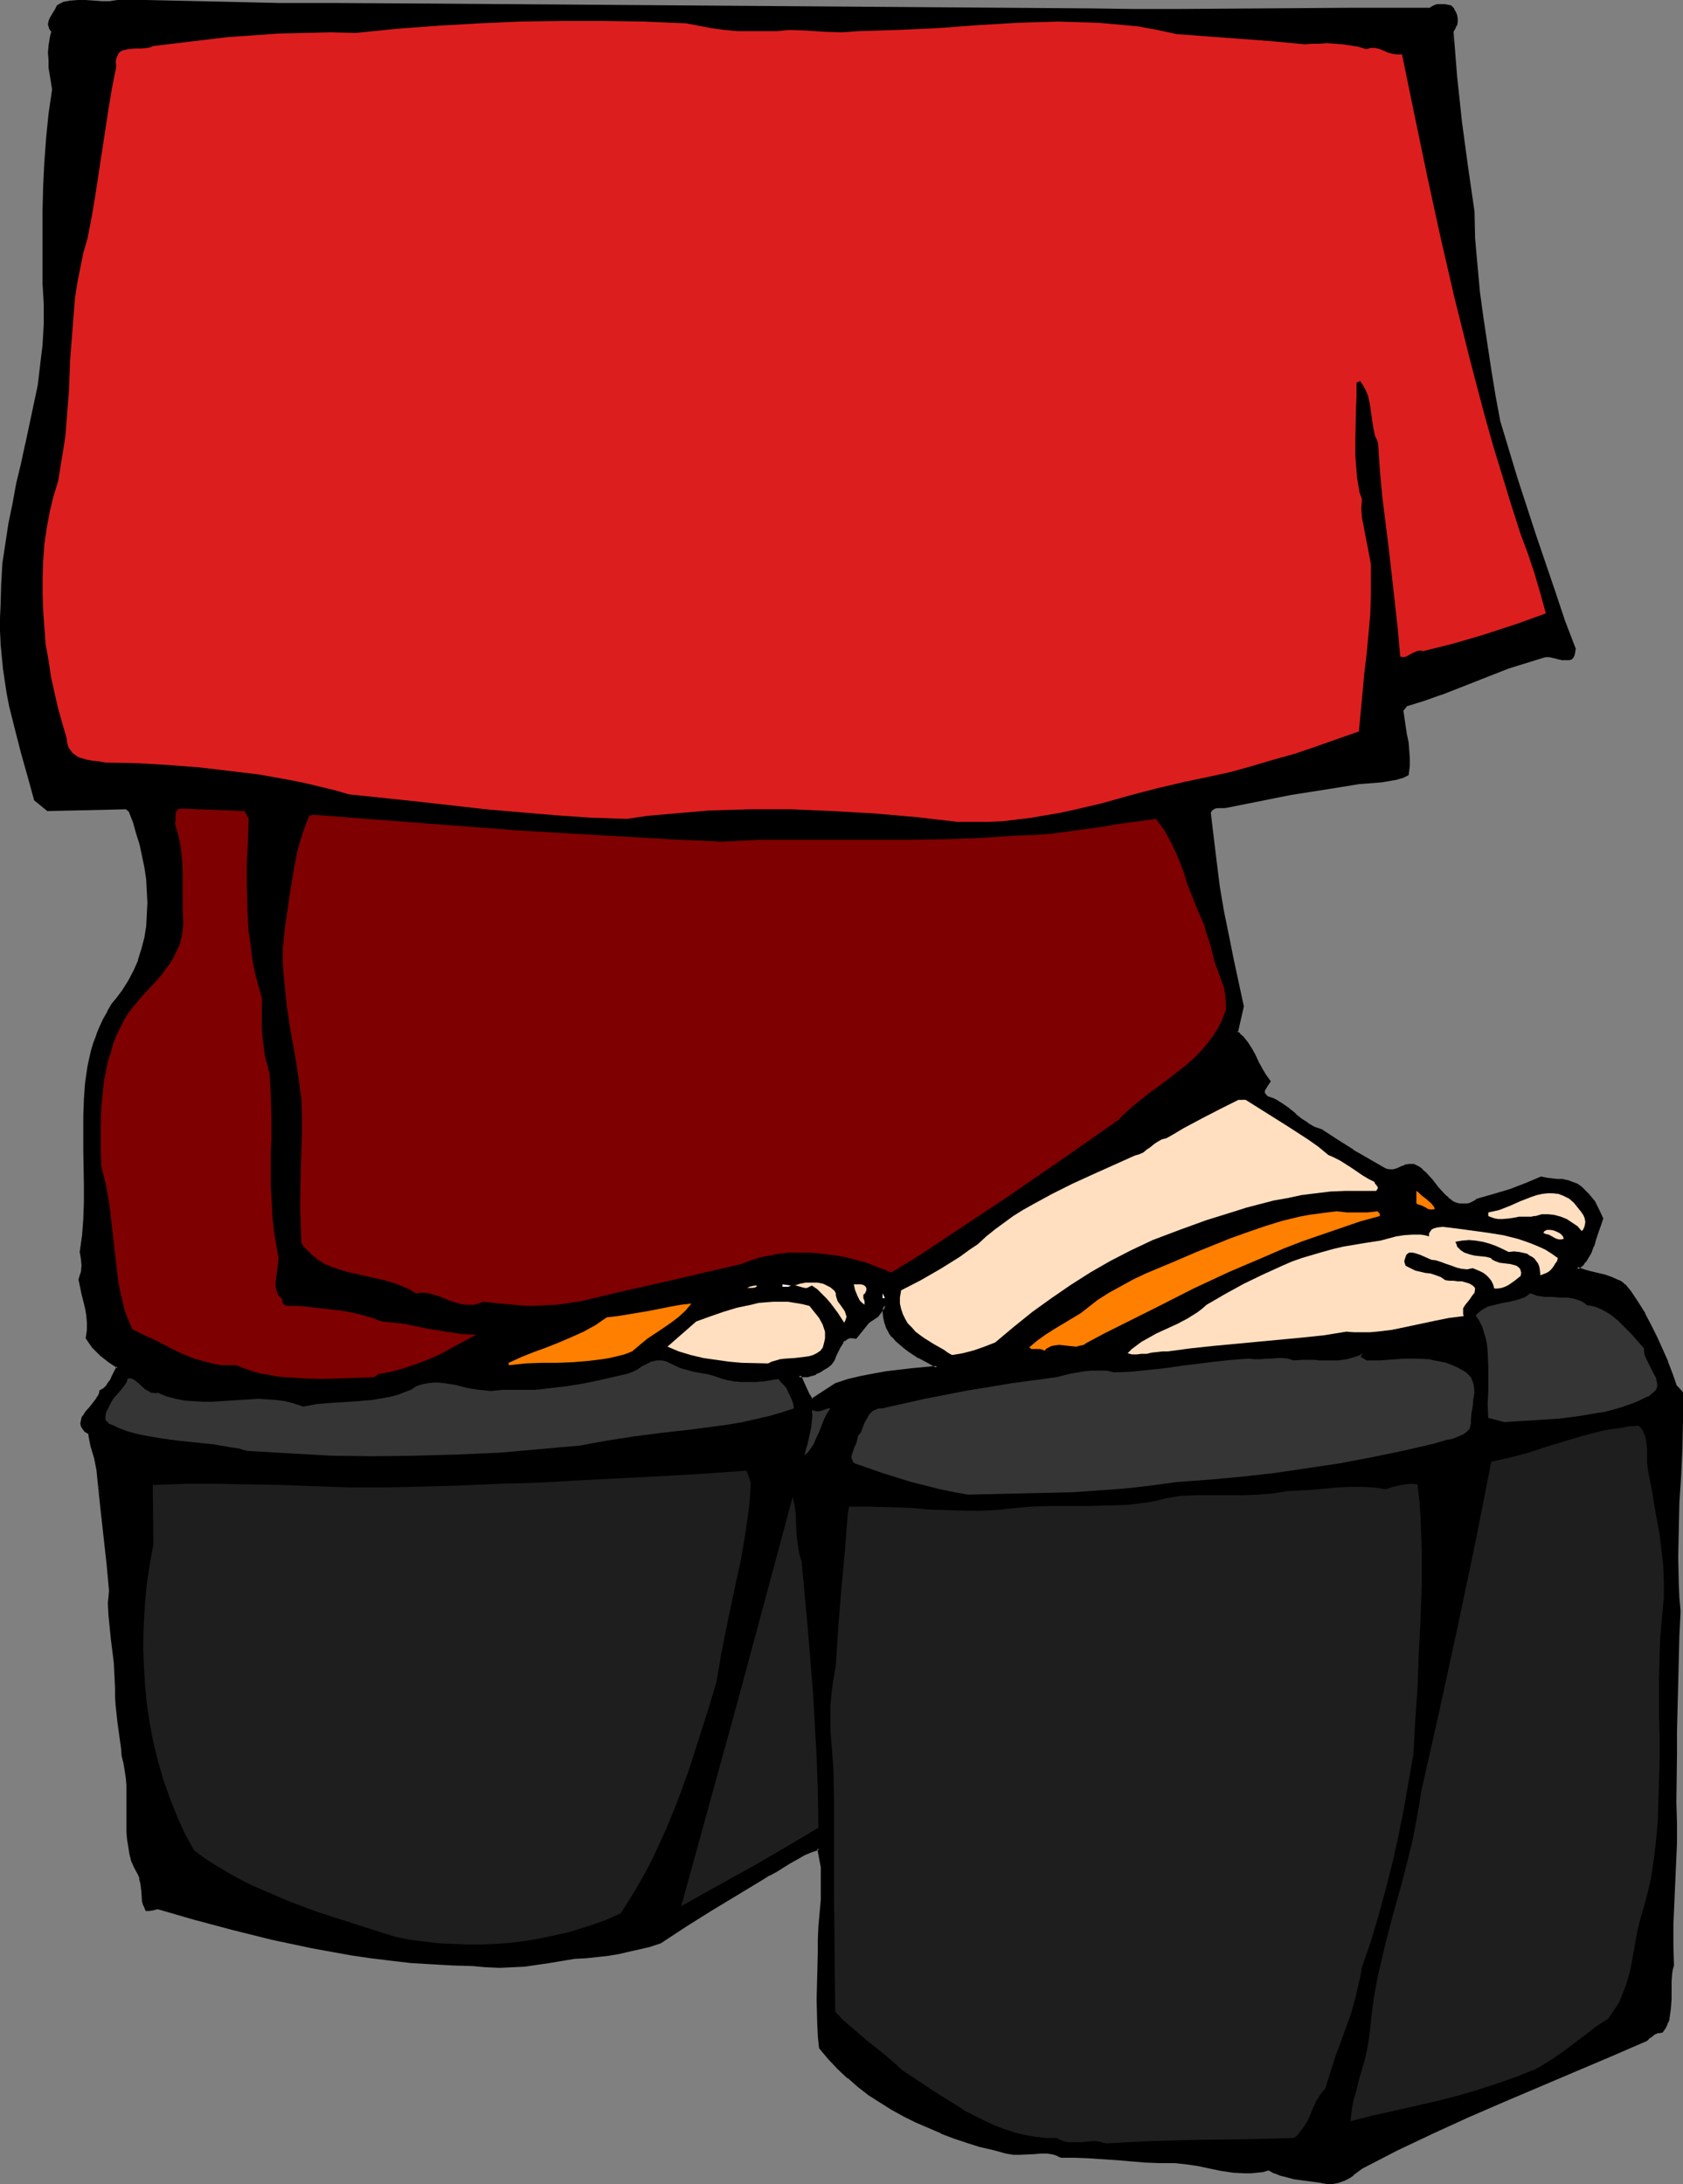 <?xml version="1.0" encoding="UTF-8" standalone="no"?>
<svg
   version="1.0"
   width="120.088mm"
   height="155.882mm"
   id="svg30"
   sodipodi:docname="Wooden Shoes 2.wmf"
   xmlns:inkscape="http://www.inkscape.org/namespaces/inkscape"
   xmlns:sodipodi="http://sodipodi.sourceforge.net/DTD/sodipodi-0.dtd"
   xmlns="http://www.w3.org/2000/svg"
   xmlns:svg="http://www.w3.org/2000/svg">
  <rect width="100%" height="100%" fill="#808080" stroke="none"/>
  <sodipodi:namedview
     id="namedview30"
     pagecolor="#ffffff"
     bordercolor="#000000"
     borderopacity="0.25"
     inkscape:showpageshadow="2"
     inkscape:pageopacity="0.0"
     inkscape:pagecheckerboard="0"
     inkscape:deskcolor="#d1d1d1"
     inkscape:document-units="mm" />
  <defs
     id="defs1">
    <pattern
       id="WMFhbasepattern"
       patternUnits="userSpaceOnUse"
       width="6"
       height="6"
       x="0"
       y="0" />
  </defs>
  <path
     style="fill:#000000;fill-opacity:1;fill-rule:evenodd;stroke:none"
     d="m 225.402,373.437 -6.463,4.201 -0.646,-0.646 -0.485,-0.808 -0.646,-1.778 -0.808,-1.778 -0.485,-0.808 -0.485,-0.646 h 1.131 l 1.131,-0.162 1.131,-0.323 1.131,-0.323 1.131,-0.485 0.969,-0.646 1.131,-0.646 0.808,-0.808 0.808,-0.97 0.485,-1.293 1.131,-2.585 0.646,-1.131 0.485,-0.323 0.485,-0.485 0.646,-0.162 0.646,-0.162 0.646,-0.162 0.808,0.162 2.585,-3.232 0.646,-0.646 0.808,-0.646 0.808,-0.646 0.969,-0.646 2.101,-2.747 -0.162,1.616 v 1.616 l 0.323,1.293 0.485,1.454 0.808,1.131 0.808,1.131 0.969,1.131 0.969,1.131 1.131,0.808 1.293,0.808 2.585,1.616 2.424,1.454 1.131,0.646 1.131,0.646 0.162,0.162 -6.948,0.808 -6.786,0.808 -3.393,0.485 -3.393,0.646 -3.393,0.808 z m 228.149,2.262 -1.616,-1.616 -1.131,-3.393 -1.293,-3.393 -1.454,-3.232 -1.454,-3.232 -1.616,-3.232 -1.616,-3.07 -1.939,-3.07 -2.101,-3.07 -0.646,-0.808 -0.646,-0.808 -0.808,-0.485 -0.808,-0.646 -1.616,-0.808 -1.939,-0.485 -3.878,-0.97 -1.939,-0.485 -1.777,-0.808 0.646,-0.485 0.808,-0.646 0.485,-0.646 0.646,-0.808 0.969,-1.616 0.646,-1.778 0.646,-1.939 0.485,-1.939 0.646,-1.778 0.646,-1.778 -0.969,-2.262 -1.293,-2.101 -1.454,-1.939 -1.777,-1.939 -1.131,-0.808 -1.293,-0.485 -1.293,-0.323 -1.293,-0.323 -1.454,-0.162 -1.454,-0.162 -1.454,-0.162 -1.293,-0.323 -4.201,1.778 -4.201,1.616 -4.363,1.454 -4.524,1.293 -0.646,0.323 -0.646,0.323 -0.646,0.323 -0.646,0.162 -1.293,0.162 -1.131,-0.162 -1.131,-0.323 -0.969,-0.485 -0.969,-0.808 -0.969,-0.808 -1.616,-2.101 -1.777,-1.939 -1.777,-1.939 -0.969,-0.97 -0.969,-0.646 -0.485,-0.323 -0.646,-0.323 h -0.646 -0.485 l -1.131,0.323 -0.969,0.323 -0.969,0.485 -1.131,0.323 -0.485,0.162 h -0.646 l -0.646,-0.162 -0.646,-0.323 -8.725,-5.009 -4.201,-2.747 -4.201,-2.747 -0.969,-0.323 -0.969,-0.323 -1.939,-0.97 -1.616,-1.293 -1.616,-1.293 -1.616,-1.293 -1.616,-1.293 -1.777,-1.131 -0.969,-0.485 -0.969,-0.323 -0.485,-0.162 -0.323,-0.162 -0.485,-0.485 -0.162,-0.646 v -0.485 l 0.162,-0.646 0.485,-0.646 0.808,-1.293 -1.131,-1.454 -1.131,-1.778 -0.808,-1.778 -0.808,-1.778 -0.969,-1.778 -1.131,-1.778 -1.293,-1.454 -0.808,-0.808 -0.808,-0.646 1.616,-6.948 -2.747,-12.766 -1.293,-6.302 -1.131,-6.464 -1.131,-6.625 -0.969,-6.464 -0.808,-6.625 -0.646,-6.625 v -0.485 l 0.162,-0.485 0.162,-0.162 0.323,-0.323 0.646,-0.485 h 0.808 l 0.969,-0.162 h 0.808 l 0.969,-0.162 0.808,-0.162 8.079,-1.616 8.241,-1.454 8.079,-1.454 8.079,-1.293 2.101,-0.162 1.939,-0.323 4.201,-0.323 1.939,-0.162 1.777,-0.323 1.777,-0.485 1.454,-0.646 0.323,-2.262 v -2.101 l -0.162,-2.262 -0.323,-2.101 -0.323,-2.262 -0.808,-4.363 -0.162,-2.101 1.293,-1.454 4.524,-1.454 4.686,-1.616 9.048,-3.555 4.524,-1.778 4.686,-1.616 4.524,-1.616 4.847,-1.293 0.485,-0.162 0.485,-0.162 h 0.646 l 0.646,0.162 1.454,0.323 1.454,0.323 0.646,0.162 h 0.485 0.646 l 0.323,-0.323 0.485,-0.323 0.323,-0.485 0.162,-0.646 v -0.97 l -2.747,-7.595 -2.747,-7.595 -5.171,-15.351 -5.009,-15.351 -4.686,-15.513 -1.293,-6.948 -1.131,-6.948 -0.969,-6.948 -1.131,-6.948 -0.808,-6.948 -0.808,-7.11 -0.485,-7.272 -0.323,-7.433 -1.777,-12.119 -1.454,-12.119 -0.808,-5.979 -0.646,-6.14 -0.485,-6.14 -0.323,-6.14 0.485,-0.808 0.323,-0.808 0.323,-0.808 V 5.171 L 392.636,4.201 392.313,3.393 391.828,2.585 391.182,1.778 389.727,1.454 h -1.454 l -0.808,0.162 -0.646,0.323 -0.646,0.162 -0.646,0.485 h -5.332 -16.804 -11.31 L 340.446,2.747 317.179,2.909 H 305.707 L 294.396,2.747 208.275,2.101 117.306,1.454 89.999,1.131 82.728,1.293 75.457,1.131 H 68.348 L 61.238,0.97 53.967,0.646 46.696,0.485 h -7.433 -7.594 l -0.969,0.162 -1.131,0.162 h -2.101 L 25.368,0.646 23.106,0.485 21.005,0.323 19.066,0.485 18.097,0.646 17.127,0.97 16.319,1.293 15.673,1.778 15.188,2.585 14.704,3.393 13.734,5.009 13.411,5.817 v 0.808 0.485 l 0.162,0.485 0.323,0.323 0.323,0.485 -0.485,1.939 -0.162,1.939 -0.162,1.939 v 1.939 l 0.162,1.939 0.162,2.101 0.323,1.939 0.485,1.939 -1.131,6.625 -0.646,6.625 -0.485,6.464 -0.162,6.464 -0.162,6.625 v 19.553 l 0.162,2.747 0.162,2.909 v 5.494 l -0.323,5.494 -0.646,5.494 -0.808,5.333 -0.969,5.332 -2.262,10.665 -1.131,5.332 -1.293,5.333 -1.131,5.333 -0.969,5.332 -0.969,5.333 -0.646,5.494 -0.485,5.494 -0.162,5.656 v 3.555 3.393 3.393 l 0.323,3.555 0.323,3.232 0.646,3.393 0.485,3.232 0.646,3.232 1.454,6.464 1.777,6.302 1.777,6.464 1.777,6.14 3.07,2.909 21.167,-0.485 1.293,0.808 0.969,2.909 0.969,2.909 0.808,3.07 0.808,3.07 0.485,3.232 0.485,3.07 0.323,3.232 v 3.232 3.232 l -0.323,3.07 -0.485,3.232 -0.646,3.07 -0.969,2.909 -1.131,2.909 -1.454,2.747 -1.777,2.747 -1.454,1.778 -1.454,1.939 -1.131,1.939 -1.131,1.939 -0.969,2.101 -0.808,1.939 -0.646,2.101 -0.646,2.101 -0.485,2.262 -0.485,2.101 -0.646,4.525 -0.323,4.363 -0.162,4.686 v 4.525 4.686 l 0.162,9.211 v 4.686 l -0.162,4.525 -0.323,4.363 -0.646,4.525 0.323,1.778 v 1.778 l -0.162,1.939 -0.162,0.97 -0.323,0.97 0.808,3.717 0.808,4.04 0.323,1.939 0.162,1.939 v 1.939 l -0.162,2.101 0.808,1.293 0.808,1.293 0.969,0.97 1.131,0.97 2.262,1.778 2.262,1.616 -0.485,0.808 -0.485,0.97 -0.485,0.97 -0.323,0.808 -0.485,0.97 -0.646,0.646 -0.808,0.808 -0.808,0.646 -0.162,0.646 -0.485,0.808 -0.485,0.646 -0.485,0.808 -1.293,1.454 -1.131,1.454 -0.485,0.646 -0.323,0.646 -0.323,0.808 -0.162,0.646 0.323,0.646 0.323,0.808 0.646,0.646 0.969,0.646 0.162,1.616 0.485,1.778 0.808,3.232 0.646,3.232 0.323,1.616 0.162,1.778 0.646,7.433 0.969,7.433 0.646,7.11 0.646,7.272 -0.162,1.616 v 1.616 3.232 l 0.323,3.232 0.323,3.232 0.808,6.464 0.323,3.393 v 3.393 2.262 l 0.162,2.424 0.646,4.525 0.646,4.525 0.162,2.262 0.323,2.101 0.485,1.939 0.323,2.101 0.162,2.101 0.162,1.939 0.162,4.201 v 4.201 4.04 l 0.162,2.101 0.323,1.939 0.323,1.939 0.485,1.939 0.646,1.778 0.969,1.778 0.485,1.131 0.323,1.131 0.162,2.585 0.323,2.424 0.323,1.131 0.485,1.131 h 0.808 l 0.808,-0.162 0.646,-0.162 h 0.646 l 10.179,2.747 10.179,2.909 10.503,2.424 5.171,1.293 5.332,1.131 5.332,0.97 5.332,0.808 5.494,0.808 5.494,0.808 5.332,0.485 5.494,0.485 5.655,0.323 h 5.494 l 3.716,0.323 3.555,0.162 3.393,-0.162 3.393,-0.162 6.625,-0.97 6.786,-0.97 3.07,-0.323 2.908,-0.323 2.908,-0.323 2.908,-0.485 2.747,-0.646 2.908,-0.646 2.747,-0.646 2.908,-0.808 6.625,-4.363 6.786,-4.363 6.948,-4.363 7.109,-4.04 1.777,-1.131 1.939,-1.131 3.716,-2.262 1.939,-1.131 1.939,-0.97 1.939,-0.97 1.939,-0.646 0.485,1.778 0.323,1.616 0.162,1.778 0.162,1.778 v 3.393 l -0.162,3.555 -0.485,7.11 -0.323,3.555 0.162,3.555 -0.162,6.302 -0.162,6.464 v 6.464 l 0.162,3.232 0.323,3.232 2.424,2.747 2.585,2.747 2.585,2.424 2.908,2.424 2.908,2.101 2.908,2.101 3.232,1.939 3.07,1.778 3.232,1.616 3.393,1.454 3.393,1.454 3.555,1.293 3.393,1.131 3.555,1.131 3.555,0.97 3.555,0.808 1.777,0.323 1.939,0.162 3.716,-0.323 1.777,-0.162 1.939,0.162 1.777,0.323 0.969,0.323 0.808,0.323 h 3.878 l 3.878,0.162 7.433,0.646 3.716,0.162 3.716,0.323 4.039,0.162 h 4.039 l 3.232,0.485 3.07,0.485 3.07,0.646 3.232,0.646 3.07,0.323 3.232,0.323 h 1.616 l 1.616,-0.323 1.616,-0.162 1.616,-0.323 1.616,0.808 1.616,0.646 1.777,0.485 1.939,0.323 3.716,0.485 3.393,0.485 0.808,0.323 h 0.808 1.454 l 1.454,-0.162 1.454,-0.485 1.293,-0.646 1.293,-0.808 2.424,-1.939 4.686,-2.424 4.686,-2.424 9.533,-4.525 9.533,-4.363 9.695,-4.201 19.389,-8.241 9.533,-4.04 9.695,-4.363 0.808,-0.646 0.969,-0.808 0.646,-0.323 0.485,-0.162 0.646,-0.162 h 0.646 l 0.646,-0.97 0.485,-0.97 0.323,-1.131 0.323,-0.97 0.323,-2.424 v -2.262 -4.686 l 0.323,-2.262 0.162,-1.131 0.162,-0.97 -0.162,-5.494 0.162,-5.494 0.323,-10.988 0.485,-10.988 v -5.494 l -0.162,-5.494 0.323,-12.927 v -6.302 l 0.162,-6.302 0.162,-12.766 0.323,-6.625 0.323,-6.625 -0.323,-3.717 -0.323,-3.717 v -7.272 -7.272 l 0.323,-7.433 0.323,-7.272 0.323,-7.272 0.162,-7.433 z"
     id="path1" />
  <path
     style="fill:#000000;fill-opacity:1;fill-rule:evenodd;stroke:none"
     d="m 225.24,373.114 -6.463,4.201 h 0.485 l -0.646,-0.646 h 0.162 l -0.485,-0.646 v 0 l -0.808,-1.778 -0.808,-1.778 -0.323,-0.808 v 0 l -0.485,-0.808 -0.485,0.646 h 1.131 0.162 1.131 v 0 l 1.131,-0.323 1.131,-0.323 v -0.162 l 1.131,-0.485 v 0 l 0.969,-0.646 1.131,-0.646 v 0 l 0.969,-0.808 0.808,-1.131 0.485,-1.293 1.293,-2.585 v 0.162 l 0.646,-1.131 h -0.162 l 0.485,-0.485 v 0.162 l 0.485,-0.323 h -0.162 l 0.646,-0.323 h -0.162 l 0.646,-0.162 v 0 h 0.646 v 0 l 0.969,0.162 2.747,-3.393 v 0 l 0.646,-0.808 0.808,-0.646 -0.162,0.162 0.969,-0.646 0.969,-0.646 2.101,-2.909 -0.646,-0.323 -0.323,1.778 v 0 l 0.162,1.616 v 0 l 0.323,1.454 v 0 l 0.485,1.454 v 0 l 0.646,1.131 v 0.162 l 0.808,1.131 h 0.162 l 0.969,1.131 1.131,0.97 v 0 l 1.131,0.97 v 0 l 1.293,0.97 2.424,1.616 h 0.162 l 2.424,1.293 1.131,0.646 v 0 l 1.131,0.646 h -0.162 l 0.323,0.162 0.162,-0.646 -6.948,0.646 -6.786,0.808 -3.555,0.646 -3.393,0.646 v 0 l -3.393,0.808 -3.393,1.131 0.323,0.808 3.232,-1.131 3.393,-0.808 v 0 l 3.393,-0.646 3.393,-0.646 6.948,-0.646 7.756,-0.97 -0.969,-0.808 -0.969,-0.646 v 0 l -1.293,-0.646 -2.424,-1.454 v 0 l -2.424,-1.616 -1.293,-0.808 v 0 l -1.131,-0.808 v 0 l -0.969,-1.131 -1.131,-0.97 h 0.162 l -0.808,-1.131 v 0 l -0.646,-1.131 v 0 L 239.298,356.47 v 0.162 l -0.323,-1.454 v 0.162 -1.616 0 l 0.162,-3.07 -2.908,4.04 0.162,-0.162 -0.969,0.485 -0.808,0.646 -0.162,0.162 -0.808,0.646 -0.646,0.808 v 0 l -2.585,3.232 0.323,-0.162 -0.808,-0.162 h -0.808 l -0.646,0.162 -0.162,0.162 -0.485,0.162 -0.485,0.323 v 0.162 l -0.646,0.485 -0.646,1.131 v 0 l -1.131,2.585 -0.485,1.293 v -0.162 l -0.808,1.131 h 0.162 l -0.969,0.646 v 0 l -0.969,0.646 -1.131,0.646 h 0.162 l -1.131,0.485 v 0 l -0.969,0.323 -1.131,0.323 v 0 h -1.131 v 0 h -1.777 l 0.808,1.454 v -0.162 l 0.485,0.97 0.646,1.616 0.808,1.778 v 0 l 0.485,0.808 0.969,0.97 6.786,-4.363 -0.162,0.162 z"
     id="path2" />
  <path
     style="fill:#000000;fill-opacity:1;fill-rule:evenodd;stroke:none"
     d="m 453.874,375.538 -1.616,-1.778 v 0.162 l -1.131,-3.232 -1.293,-3.393 v -0.162 l -1.454,-3.232 -1.454,-3.232 -1.616,-3.232 -1.616,-3.07 v -0.162 l -1.939,-3.07 -1.939,-2.909 -0.646,-0.808 -0.162,-0.162 -0.646,-0.808 h -0.162 l -0.646,-0.646 -0.808,-0.485 h -0.162 l -1.777,-0.808 -1.777,-0.646 -4.039,-0.97 -1.777,-0.485 v 0 l -1.777,-0.646 v 0.808 l 0.808,-0.646 v 0 l 0.808,-0.646 0.485,-0.808 h 0.162 l 0.485,-0.808 v 0 l 0.969,-1.616 0.646,-1.778 0.162,-0.162 0.485,-1.778 0.646,-1.939 0.646,-1.778 v 0 l 0.646,-1.939 -1.131,-2.424 v 0 l -1.131,-2.262 -1.616,-1.939 v 0 l -1.777,-1.778 -0.162,-0.162 -1.131,-0.808 -1.293,-0.485 v 0 l -1.293,-0.485 h -0.162 l -1.293,-0.323 h -1.454 l -1.454,-0.162 -1.293,-0.162 -1.616,-0.323 -4.201,1.778 v 0 l -4.201,1.616 -4.363,1.293 -4.524,1.293 -0.646,0.485 v 0 l -0.646,0.323 -0.646,0.323 v 0 l -0.646,0.162 v 0 h -1.131 v 0 h -1.131 0.162 l -1.131,-0.323 v 0 l -0.969,-0.485 h 0.162 l -1.131,-0.808 h 0.162 l -0.969,-0.808 -1.777,-1.939 v 0 l -1.616,-2.101 v 0 l -1.777,-1.939 -0.969,-0.808 v -0.162 l -0.969,-0.646 -0.646,-0.323 v 0 l -0.646,-0.323 h -0.646 -0.646 l -1.131,0.162 -0.162,0.162 -0.969,0.323 -0.969,0.485 v 0 l -1.131,0.323 h 0.162 -0.646 0.162 -0.646 v 0 l -0.485,-0.162 0.162,0.162 -0.808,-0.323 -8.725,-5.009 h 0.162 l -4.363,-2.747 -4.201,-2.747 -0.969,-0.323 v 0 l -0.969,-0.323 -1.939,-1.131 h 0.162 l -1.777,-1.131 v 0 l -1.616,-1.293 h 0.162 l -1.616,-1.293 -0.162,-0.162 -1.616,-1.131 -1.777,-1.131 v 0 l -0.969,-0.485 -0.969,-0.323 -0.485,-0.162 -0.323,-0.323 0.162,0.162 -0.485,-0.485 0.162,0.162 -0.323,-0.485 v 0 -0.485 0 l 0.323,-0.646 v 0.162 l 0.323,-0.646 v 0 l 0.969,-1.454 -1.293,-1.778 -0.969,-1.616 v 0 l -0.969,-1.778 -0.808,-1.778 -0.969,-1.778 v 0 l -1.131,-1.778 v 0 l -1.293,-1.616 v 0 l -0.808,-0.646 v -0.162 l -0.808,-0.646 0.162,0.485 1.616,-7.11 -2.747,-12.766 -1.293,-6.464 -1.293,-6.302 -1.131,-6.625 -0.808,-6.464 -0.808,-6.625 -0.808,-6.787 v 0.162 -0.485 0.162 l 0.162,-0.485 v 0.162 l 0.162,-0.323 v 0 l 0.323,-0.162 h -0.162 l 0.646,-0.323 h -0.162 l 0.808,-0.162 h 0.969 v 0 h 0.969 l 0.969,-0.162 0.808,-0.162 8.079,-1.616 8.079,-1.616 8.241,-1.293 8.079,-1.293 1.939,-0.323 2.101,-0.162 4.039,-0.323 1.939,-0.323 1.777,-0.323 h 0.162 l 1.616,-0.485 h 0.162 l 1.616,-0.808 0.323,-2.424 v 0 -2.101 -0.162 l -0.162,-2.101 -0.162,-2.101 -0.485,-2.262 -0.646,-4.363 -0.323,-2.262 v 0.485 l 1.131,-1.454 -0.162,0.162 4.686,-1.454 4.524,-1.616 h 0.162 l 13.573,-5.332 v 0 l 4.524,-1.778 4.686,-1.454 4.686,-1.454 0.646,-0.162 h 0.485 -0.162 0.646 l 0.646,0.162 1.454,0.323 h -0.162 l 1.454,0.323 v 0 h 0.646 0.808 0.485 l 0.646,-0.162 0.485,-0.485 0.323,-0.646 0.162,-0.808 0.162,-0.97 -2.908,-7.595 -2.585,-7.756 -5.171,-15.19 -5.009,-15.351 -4.686,-15.513 v 0 l -1.293,-6.948 -1.131,-6.948 -2.101,-13.897 -0.969,-7.11 -0.646,-7.11 -0.646,-7.272 v 0.162 l -0.162,-7.433 v 0 l -1.777,-12.281 -1.616,-11.958 -0.646,-6.14 -0.646,-5.979 -0.485,-6.14 v 0 L 391.989,8.403 391.666,14.543 v 0.162 l 0.485,6.14 0.646,5.979 0.646,6.14 1.616,11.958 1.616,12.119 v 0 l 0.323,7.433 v 0 l 0.646,7.272 0.646,7.11 0.808,7.11 2.262,13.897 1.131,6.948 1.293,6.948 v 0 l 4.686,15.513 5.009,15.351 5.171,15.351 2.585,7.595 2.908,7.595 v -0.162 l -0.162,0.97 v -0.162 l -0.162,0.808 0.162,-0.162 -0.323,0.485 v -0.162 l -0.323,0.485 0.162,-0.162 -0.485,0.162 v 0 h -0.485 v 0 h -0.485 v 0 h -0.646 v 0 l -1.293,-0.485 h -0.162 l -1.293,-0.162 -0.646,-0.162 -0.808,-0.162 -0.646,0.162 -0.485,0.162 -4.686,1.454 -4.686,1.454 -4.686,1.616 v 0 l -13.573,5.333 v 0 l -4.524,1.778 -4.847,1.454 -1.454,1.616 0.323,2.424 0.646,4.363 0.485,2.101 0.162,2.101 0.162,2.262 v 0 2.101 0 l -0.323,2.101 0.323,-0.323 -1.616,0.646 h 0.162 l -1.777,0.485 h 0.162 l -1.939,0.323 -1.939,0.323 -4.039,0.323 -2.101,0.162 -1.939,0.323 -8.079,1.293 -8.079,1.293 -8.241,1.454 -8.079,1.778 -0.808,0.162 h -0.969 v 0 h -0.808 -0.162 l -0.808,0.162 -0.969,0.162 -0.808,0.323 -0.323,0.485 -0.162,0.323 v 0 l -0.323,0.485 v 0.646 l 0.646,6.787 0.969,6.464 0.808,6.625 1.131,6.464 1.293,6.464 1.293,6.464 2.585,12.766 v -0.162 l -1.616,7.272 1.131,0.808 -0.162,-0.162 0.808,0.808 v -0.162 l 1.293,1.616 v 0 l 0.969,1.616 v 0 l 0.969,1.778 0.969,1.778 0.808,1.778 v 0.162 l 0.969,1.616 1.131,1.616 v -0.485 l -0.808,1.131 v 0.162 l -0.323,0.646 v 0 l -0.323,0.646 v 0.808 l 0.323,0.808 0.485,0.485 0.485,0.162 0.485,0.162 0.969,0.485 0.969,0.323 h -0.162 l 1.777,1.131 1.616,1.293 v -0.162 l 1.616,1.454 v 0 l 1.616,1.293 v 0 l 1.777,1.293 v 0 l 1.777,0.97 1.131,0.485 v 0 l 1.131,0.323 -0.162,-0.162 4.201,2.909 4.201,2.585 v 0 l 8.725,5.009 0.808,0.323 0.646,0.162 h 0.646 v 0 h 0.485 0.162 l 1.131,-0.323 0.969,-0.485 0.969,-0.485 v 0 l 1.131,-0.162 h -0.162 0.485 v 0 h 0.646 -0.162 l 0.485,0.162 v 0 l 0.646,0.323 0.969,0.808 -0.162,-0.162 0.969,0.808 1.777,2.101 v -0.162 l 1.777,2.101 v 0 l 1.777,2.101 0.808,0.808 h 0.162 l 0.969,0.808 v 0 l 0.969,0.485 0.162,0.162 1.131,0.323 1.131,0.162 1.293,-0.162 v 0 l 0.646,-0.162 0.162,-0.162 0.646,-0.162 0.646,-0.485 v 0 l 0.808,-0.323 h -0.162 l 4.524,-1.293 4.363,-1.293 4.201,-1.616 v -0.162 l 4.201,-1.778 -0.323,0.162 1.454,0.323 1.293,0.162 1.454,0.162 1.454,0.162 1.454,0.162 h -0.162 l 1.454,0.485 -0.162,-0.162 1.293,0.646 v 0 l 1.131,0.808 -0.162,-0.162 1.777,1.939 v -0.162 l 1.454,1.939 1.293,2.262 v -0.162 l 0.969,2.262 v -0.485 l -0.808,1.939 v 0 l -0.485,1.939 -0.646,1.939 -0.646,1.778 h 0.162 l -0.808,1.778 -0.808,1.616 v -0.162 l -0.646,0.808 h 0.162 l -0.646,0.808 v -0.162 l -0.646,0.646 v -0.162 l -1.293,1.131 2.424,0.97 v 0 l 1.939,0.646 3.878,0.808 1.939,0.646 -0.162,-0.162 1.777,0.808 v 0 l 0.808,0.646 0.808,0.485 h -0.162 l 0.808,0.808 -0.162,-0.162 0.646,0.97 2.101,2.909 1.777,3.07 v 0 l 1.777,3.07 1.616,3.232 1.454,3.232 1.454,3.393 -0.162,-0.162 1.293,3.393 1.293,3.555 1.616,1.616 -0.162,-0.323 z"
     id="path3" />
  <path
     style="fill:#000000;fill-opacity:1;fill-rule:evenodd;stroke:none"
     d="m 391.989,8.403 v 0.162 l 0.485,-0.808 v 0 l 0.323,-0.808 h 0.162 l 0.162,-0.97 V 5.009 L 392.959,4.04 392.636,3.232 392.151,2.424 V 2.262 L 391.343,1.454 389.727,1.131 h -1.616 -0.646 v 0 L 386.657,1.454 v 0 l -0.646,0.323 v 0 l -0.646,0.485 0.162,-0.162 h -5.332 -16.804 L 340.446,2.262 317.179,2.424 H 305.707 L 294.396,2.262 117.306,0.97 89.999,0.808 H 82.728 75.457 L 68.348,0.646 61.238,0.485 53.967,0.323 46.696,0.162 39.264,0 h -7.594 l -1.131,0.162 -0.969,0.162 v 0 h -2.101 L 25.368,0.162 v 0 L 23.106,0 v 0 h -2.101 l -1.939,0.162 h -0.162 l -0.808,0.162 h -0.162 l -0.808,0.162 -0.969,0.485 v 0 L 15.35,1.454 14.865,2.424 v 0 l -0.485,0.808 -0.969,1.616 -0.323,0.808 -0.162,0.97 0.162,0.485 0.162,0.646 0.323,0.485 v 0 l 0.323,0.485 V 8.241 l -0.485,1.939 v 0.162 l -0.323,1.939 -0.162,1.939 v 0 l 0.162,1.939 v 1.939 0.162 l 0.323,1.939 0.323,1.939 0.323,2.101 v -0.162 l -0.969,6.625 -0.646,6.464 -0.485,6.625 v 0 l -0.323,6.464 -0.162,6.625 v 19.553 l 0.162,2.909 v -0.162 l 0.162,2.909 v 5.494 l -0.323,5.494 v 0 l -0.646,5.333 -0.646,5.494 -1.131,5.332 -2.262,10.665 v -0.162 l -1.131,5.332 -1.293,5.333 v 0 l -0.969,5.333 -1.131,5.494 -0.808,5.333 -0.808,5.333 -0.323,5.656 v 0 L 0.162,163.207 0,166.762 v 3.393 l 0.162,3.393 v 0.162 l 0.323,3.393 0.323,3.393 0.485,3.232 0.485,3.232 0.646,3.393 v 0 l 1.616,6.464 1.616,6.302 1.777,6.302 1.777,6.464 3.555,2.909 21.167,-0.485 -0.162,-0.162 1.131,0.97 -0.162,-0.162 1.131,2.909 0.808,2.909 0.969,3.07 0.646,3.07 v 0 l 0.646,3.07 0.485,3.232 0.162,3.232 v -0.162 l 0.162,3.232 -0.162,3.232 v 0 l -0.162,3.07 -0.485,3.07 v 0 l -0.808,3.07 -0.969,3.07 0.162,-0.162 -1.293,2.909 -1.454,2.747 v 0 l -1.616,2.585 v 0 l -1.454,1.939 v 0 l -1.454,1.778 -1.131,1.939 v 0.162 l -1.131,1.939 -0.969,2.101 -0.808,1.939 v 0.162 l -0.808,2.101 -0.646,2.101 -0.485,2.101 v 0 l -0.485,2.262 -0.646,4.363 -0.323,4.525 v 0 l -0.162,4.686 v 4.525 4.686 l 0.162,9.211 v 4.686 l -0.162,4.525 v 0 l -0.323,4.363 -0.646,4.525 0.323,1.778 v 0 l 0.162,1.778 v 0 l -0.162,1.939 v -0.162 l -0.323,0.97 -0.323,1.131 0.808,3.878 v 0 l 0.969,3.878 v 0 l 0.323,1.939 0.162,1.939 v 0 1.939 0 l -0.323,2.262 0.969,1.454 0.808,1.131 v 0 l 1.131,1.131 0.969,0.97 v 0 l 2.262,1.778 2.424,1.616 -0.162,-0.485 -0.485,0.808 v 0 l -0.485,0.97 -0.485,0.97 -0.323,0.808 v 0 l -0.646,0.808 -0.485,0.808 v 0 l -0.646,0.646 v 0 l -1.131,0.646 -0.162,0.97 v -0.162 l -0.323,0.808 v -0.162 l -0.485,0.808 -0.485,0.646 v 0 l -1.131,1.454 -1.293,1.454 v 0 l -0.485,0.808 -0.485,0.646 v 0.162 l -0.162,0.646 v 0.162 l -0.162,0.646 0.162,0.808 0.485,0.808 0.646,0.808 h 0.162 l 0.969,0.646 -0.323,-0.323 0.323,1.778 0.323,1.616 v 0 l 0.969,3.232 v 0 l 0.646,3.232 0.162,1.616 v 0 l 0.162,1.778 v 0 l 1.616,7.433 -0.808,-7.595 v 0.162 -1.778 0 l -0.323,-1.778 -0.646,-3.232 v 0 l -0.969,-3.232 v 0 l -0.323,-1.616 -0.323,-1.939 -0.969,-0.646 v 0 l -0.646,-0.646 v 0.162 l -0.323,-0.808 v 0.162 l -0.162,-0.646 v 0.162 l 0.162,-0.808 v 0.162 l 0.162,-0.808 v 0.162 l 0.323,-0.808 v 0.162 l 0.485,-0.808 v 0 l 1.131,-1.454 1.293,-1.454 v 0 l 0.646,-0.646 0.485,-0.808 v 0 l 0.323,-0.808 0.162,-0.808 -0.162,0.323 0.969,-0.646 0.808,-0.808 v 0 l 0.646,-0.808 0.485,-0.808 v -0.162 l 0.485,-0.808 0.323,-0.97 0.485,-0.97 v 0.162 l 0.646,-1.131 -2.585,-2.101 -2.262,-1.616 v 0 l -0.969,-0.97 -0.969,-0.97 v 0 l -0.808,-1.131 -0.808,-1.293 v 0.323 l 0.323,-2.101 v -0.162 -1.939 0 l -0.162,-2.101 -0.323,-1.939 v 0 l -0.969,-3.878 v 0 l -0.808,-3.878 v 0.162 l 0.323,-0.808 0.323,-0.97 v -0.162 l 0.162,-1.778 v -0.162 l -0.162,-1.778 v 0 l -0.323,-1.778 v 0 l 0.646,-4.363 0.323,-4.525 v 0 l 0.162,-4.525 0.162,-4.686 -0.323,-9.211 v -4.686 -4.525 l 0.162,-4.686 v 0.162 l 0.323,-4.525 0.646,-4.363 0.485,-2.262 v 0 l 0.485,-2.101 0.646,-2.101 0.808,-2.101 -0.162,0.162 0.808,-2.101 0.969,-2.101 1.131,-1.939 v 0 l 1.293,-1.939 1.293,-1.939 v 0 l 1.454,-1.778 v 0 l 1.777,-2.585 v -0.162 l 1.454,-2.747 1.131,-2.747 0.162,-0.162 0.808,-2.909 0.808,-3.07 v -0.162 l 0.485,-3.07 0.323,-3.232 v 0 -3.232 l -0.162,-3.232 v 0 l -0.162,-3.232 -0.485,-3.232 -0.646,-3.07 v 0 l -0.646,-3.232 -0.808,-2.909 -0.969,-3.07 -1.131,-2.909 -1.454,-1.131 -21.328,0.485 0.323,0.162 -3.232,-2.909 0.162,0.323 -1.777,-6.302 -1.777,-6.302 -1.616,-6.302 -1.454,-6.464 v 0 l -0.646,-3.232 -0.646,-3.393 -0.485,-3.232 -0.323,-3.393 -0.323,-3.393 v 0 l -0.162,-3.393 v -3.393 l 0.162,-3.555 0.162,-5.656 v 0.162 l 0.485,-5.656 0.646,-5.333 0.808,-5.494 1.131,-5.332 1.131,-5.333 v 0 l 1.131,-5.333 1.293,-5.171 v 0 l 2.101,-10.665 1.131,-5.494 0.646,-5.333 0.646,-5.333 v -0.162 l 0.323,-5.494 v -5.494 -2.909 0 l -0.323,-2.909 v 0.162 -19.553 l 0.162,-6.625 0.323,-6.464 v 0.162 l 0.485,-6.625 0.646,-6.625 0.969,-6.625 -0.323,-1.939 -0.323,-1.939 -0.323,-2.101 v 0 -1.939 l -0.162,-1.939 v 0.162 l 0.162,-1.939 0.323,-1.939 v 0 L 14.704,8.241 14.219,7.595 V 7.756 L 13.896,7.272 14.057,7.433 13.896,6.948 v 0 L 13.734,6.625 v 0 L 13.896,5.817 V 5.979 L 14.219,5.171 H 14.057 L 15.188,3.555 15.673,2.909 V 2.747 l 0.323,-0.808 -0.162,0.162 0.808,-0.485 h -0.162 l 0.969,-0.323 h -0.162 l 0.969,-0.162 h -0.162 l 0.969,-0.162 v 0 l 1.939,-0.162 h 2.101 v 0 l 2.101,0.162 h 0.162 l 2.101,0.162 h 2.101 0.162 l 0.969,-0.162 0.969,-0.162 v 0 h 7.594 l 7.433,0.162 7.271,0.162 7.271,0.162 7.109,0.162 7.109,0.162 h 7.271 7.271 l 27.307,0.162 177.09,1.454 h 11.31 11.472 23.267 l 22.944,-0.323 h 16.804 5.494 l 0.646,-0.323 v 0 l 0.646,-0.323 v 0 l 0.646,-0.162 v 0 l 0.646,-0.162 v 0 h 1.454 v 0 l 1.293,0.323 -0.162,-0.162 0.646,0.808 v 0 l 0.485,0.646 h -0.162 l 0.323,0.808 V 4.201 l 0.162,0.97 v 0 0.808 -0.162 l -0.162,0.808 v 0 l -0.323,0.808 V 7.272 l -0.646,0.97 0.485,6.302 z"
     id="path4" />
  <path
     style="fill:#000000;fill-opacity:1;fill-rule:evenodd;stroke:none"
     d="m 26.337,399.938 0.808,7.595 0.808,7.272 0.808,7.272 0.646,7.11 v -0.162 l -0.162,1.778 v 0 l -0.162,1.616 0.162,3.232 v 0 l 0.323,3.232 0.323,3.232 0.808,6.464 v 0 l 0.162,3.393 0.162,3.393 v 2.424 l 0.162,2.262 0.485,4.525 0.646,4.686 0.323,2.262 0.162,2.101 v 0 l 0.485,1.939 v 0 l 0.323,1.939 0.323,2.101 v 0 l 0.162,1.939 v 4.201 4.201 4.04 0.162 l 0.162,1.939 0.323,1.939 0.323,2.101 v 0 l 0.485,1.939 v 0 l 0.808,1.778 v 0 l 0.969,1.778 0.485,1.131 h -0.162 l 0.323,1.131 v -0.162 l 0.323,2.585 0.162,2.585 v 0 l 0.323,1.131 0.162,0.162 0.485,1.293 h 1.131 l 0.808,-0.162 0.808,-0.162 h -0.162 l 0.808,-0.162 h -0.162 l 10.018,2.909 10.341,2.747 10.341,2.585 5.332,1.131 v 0 l 5.332,1.131 5.332,0.97 5.332,0.97 5.494,0.808 5.332,0.646 5.494,0.646 5.494,0.323 v 0 l 5.655,0.323 5.494,0.162 v 0 l 3.555,0.323 h 0.162 l 3.555,0.162 3.393,-0.162 3.393,-0.162 v 0 l 6.625,-0.97 6.786,-1.131 3.07,-0.162 3.07,-0.323 2.908,-0.323 2.908,-0.485 2.747,-0.646 v 0 l 2.908,-0.646 2.747,-0.646 2.908,-0.97 6.625,-4.363 6.948,-4.363 6.948,-4.201 6.948,-4.201 v 0 l 1.777,-1.131 h 0.162 l 1.777,-0.97 3.878,-2.424 v 0 l 1.777,-0.97 1.939,-1.131 1.939,-0.808 v 0 l 1.939,-0.646 -0.485,-0.323 0.323,1.616 v 0 l 0.323,1.778 0.323,1.616 v 0 1.778 3.393 3.555 0 l -0.646,7.11 v 0 l -0.162,3.555 v 3.555 l -0.162,6.302 -0.162,6.464 0.162,6.464 0.162,3.232 v 0.162 l 0.323,3.232 2.424,2.909 2.585,2.747 2.585,2.424 h 0.162 l 2.747,2.424 v 0 l 2.908,2.262 3.07,1.939 3.07,1.939 v 0 l 3.232,1.778 3.232,1.616 3.393,1.454 3.393,1.454 0.162,0.162 3.393,1.293 3.393,1.131 3.555,1.131 3.555,0.808 3.555,0.97 v 0 l 1.939,0.323 v 0 h 1.939 v 0 l 3.716,-0.162 v 0 l 1.777,-0.162 h 1.939 -0.162 l 1.939,0.323 h -0.162 l 0.969,0.323 h -0.162 l 1.131,0.485 h 3.878 l 3.878,0.162 h -0.162 l 7.433,0.485 3.716,0.323 3.878,0.323 v 0 l 4.039,0.162 h 4.039 v 0 l 3.07,0.323 3.232,0.485 3.07,0.646 3.07,0.646 3.232,0.485 v 0 l 3.232,0.162 h 1.616 l 1.616,-0.162 1.616,-0.162 v 0 l 1.616,-0.485 h -0.162 l 1.454,0.808 h 0.162 l 1.616,0.646 1.939,0.485 1.777,0.485 v 0 l 3.716,0.485 3.555,0.485 v 0 l 0.646,0.162 h 0.162 l 0.808,0.162 h 1.454 l 1.616,-0.323 v 0 l 1.293,-0.485 h 0.162 l 1.293,-0.646 v 0 l 1.293,-0.808 v -0.162 l 2.424,-1.778 v 0 l 4.686,-2.424 4.686,-2.424 9.533,-4.525 9.533,-4.363 9.695,-4.201 19.389,-8.241 9.533,-4.04 9.695,-4.201 0.969,-0.97 v 0.162 l 0.969,-0.808 0.485,-0.323 -0.162,0.162 0.646,-0.323 v 0 h 0.485 v 0 l 0.808,-0.162 0.808,-1.131 v 0 l 0.485,-0.97 v -0.162 l 0.485,-0.97 0.162,-1.131 v 0 l 0.323,-2.262 v -0.162 l 0.162,-2.262 v -4.686 0 l 0.162,-2.262 0.162,-0.97 v 0 l 0.323,-1.131 -0.162,-5.494 v -5.494 l 0.485,-10.988 0.485,-10.988 v -5.494 l -0.162,-5.494 0.162,-12.927 v -6.302 l 0.162,-6.302 0.323,-12.766 0.162,-6.625 0.323,-6.625 h -0.808 v 0 l -0.323,6.625 -0.162,6.625 -0.323,12.766 -0.162,6.302 v 6.302 l -0.162,12.927 0.162,5.494 v 5.494 l -0.485,10.988 -0.485,10.988 v 5.494 l 0.162,5.494 v -0.162 l -0.323,1.131 v 0 l -0.162,0.97 -0.162,2.424 v 0 4.686 l -0.162,2.262 v 0 l -0.323,2.262 v 0 l -0.323,0.97 -0.323,1.131 h 0.162 l -0.485,0.97 v -0.162 l -0.646,1.131 0.323,-0.162 h -0.808 -0.485 -0.162 l -0.646,0.323 -0.485,0.323 -0.969,0.646 v 0.162 l -0.969,0.646 h 0.162 l -9.695,4.201 -9.533,4.201 -19.389,8.241 -9.695,4.04 -9.533,4.525 -9.533,4.525 -4.847,2.262 -4.686,2.585 -2.262,1.939 v -0.162 l -1.293,0.97 v 0 l -1.454,0.646 0.162,-0.162 -1.454,0.485 h 0.162 l -1.454,0.323 v 0 h -1.454 v 0 l -0.808,-0.162 h 0.162 l -0.808,-0.162 v 0 l -3.555,-0.485 -3.716,-0.485 h 0.162 l -1.939,-0.485 -1.777,-0.485 -1.777,-0.646 h 0.162 l -1.777,-0.808 -1.777,0.323 v 0 l -1.616,0.323 -1.616,0.162 h 0.162 -1.616 l -3.232,-0.162 h 0.162 l -3.232,-0.485 -3.07,-0.646 -3.232,-0.646 -3.07,-0.485 -3.07,-0.485 h -0.162 -4.039 -4.039 0.162 l -3.878,-0.323 -3.716,-0.323 -7.433,-0.485 v 0 l -3.878,-0.162 h -3.878 0.323 l -0.969,-0.485 h -0.162 l -0.808,-0.323 h -0.162 l -1.777,-0.323 v 0 h -1.939 -1.777 v 0 l -3.716,0.323 v 0 h -1.939 0.162 l -1.939,-0.323 v 0 l -3.555,-0.97 -3.393,-0.97 -3.555,-0.97 -3.555,-1.131 -3.393,-1.454 0.162,0.162 -3.555,-1.454 -3.393,-1.454 -3.232,-1.616 -3.07,-1.778 v 0 l -3.07,-1.939 -3.07,-2.101 -2.908,-2.101 v 0 l -2.747,-2.424 v 0 l -2.747,-2.424 -2.424,-2.585 -2.424,-2.909 0.162,0.323 -0.323,-3.232 v 0 l -0.162,-3.232 v -6.464 -6.464 l 0.162,-6.302 v -3.555 l 0.162,-3.555 v 0 l 0.646,-7.11 v 0 -3.555 -3.393 -1.778 -0.162 l -0.323,-1.616 -0.323,-1.778 v 0 l -0.485,-2.101 -2.262,0.808 h -0.162 l -1.939,0.97 -1.939,0.97 -1.939,1.131 v 0 l -3.716,2.262 -1.939,1.131 v 0 l -1.777,0.97 h -0.162 l -6.948,4.201 -6.948,4.363 -6.948,4.201 -6.463,4.525 v -0.162 l -2.747,0.808 -2.908,0.808 -2.747,0.646 v 0 l -2.747,0.646 -2.908,0.323 -2.908,0.485 -3.07,0.323 -3.07,0.162 -6.786,1.131 -6.625,0.808 h 0.162 l -3.393,0.323 -3.393,0.162 -3.555,-0.162 v 0 l -3.716,-0.323 v 0 l -5.494,-0.162 -5.655,-0.323 h 0.162 l -5.494,-0.323 -5.494,-0.646 -5.494,-0.646 -5.332,-0.808 -5.494,-0.97 -5.171,-0.97 -5.332,-1.131 v 0 l -5.171,-1.131 -10.503,-2.585 -10.179,-2.747 -10.341,-2.909 -0.646,0.162 h -0.162 l -0.646,0.162 -0.808,0.162 h 0.162 -0.808 l 0.323,0.162 -0.485,-1.131 v 0.162 L 39.102,512.567 v 0.162 l -0.162,-2.585 -0.323,-2.424 v -0.162 l -0.323,-1.131 -0.485,-1.131 -0.808,-1.778 v 0 l -0.646,-1.778 v 0 l -0.646,-1.939 v 0.162 l -0.323,-1.939 -0.162,-2.101 -0.162,-1.939 v 0 l -0.162,-4.04 v -4.201 -4.201 l -0.162,-1.939 v -0.162 l -0.162,-2.101 -0.485,-1.939 v 0 l -0.485,-1.939 v 0 l -0.162,-2.101 -0.323,-2.262 -0.646,-4.525 -0.485,-4.686 -0.162,-2.262 v 0 -2.262 l -0.162,-3.393 -0.162,-3.393 v 0 l -0.808,-6.625 -0.323,-3.07 -0.323,-3.232 v 0 l -0.162,-3.232 0.162,-1.616 v 0 l 0.162,-1.616 -0.646,-7.272 -0.808,-7.272 -0.808,-7.272 z"
     id="path5" />
  <path
     style="fill:#000000;fill-opacity:1;fill-rule:evenodd;stroke:none"
     d="m 453.228,434.68 v 0 l -0.323,-3.717 v 0 l -0.162,-3.717 -0.162,-7.272 0.162,-7.272 0.162,-7.433 0.485,-7.272 0.323,-7.272 0.162,-7.433 v -7.756 l -0.808,0.162 v 7.595 l -0.323,7.433 -0.162,7.272 -0.485,7.272 -0.162,7.433 -0.162,7.272 0.162,7.272 0.162,3.717 v 0.162 l 0.323,3.555 z"
     id="path6" />
  <path
     style="fill:#dd1e1e;fill-opacity:1;fill-rule:evenodd;stroke:none"
     d="m 212.799,8.08 4.686,0.162 4.686,0.323 4.847,0.162 2.262,-0.162 2.101,-0.162 5.332,-0.162 5.332,-0.162 10.826,-0.485 10.826,-0.808 10.826,-0.646 5.332,-0.162 5.494,-0.162 5.332,0.162 5.494,0.162 5.332,0.485 5.332,0.485 5.332,0.97 5.171,1.131 4.363,0.323 4.363,0.323 8.725,0.646 8.564,0.646 8.564,0.808 1.939,-0.162 h 1.939 l 2.101,-0.162 2.101,0.162 2.101,0.162 2.101,0.323 2.101,0.323 2.101,0.646 0.646,-0.162 0.646,-0.162 h 1.131 l 1.293,0.323 1.131,0.485 1.131,0.485 1.293,0.323 1.131,0.162 h 0.646 0.646 l 3.393,16.482 3.393,16.321 3.555,16.321 3.716,16.159 4.039,16.159 2.101,8.08 2.101,7.918 2.262,8.08 2.424,7.918 2.424,7.918 2.585,8.08 1.939,5.171 1.777,5.333 1.616,5.494 1.454,5.332 -4.039,1.454 -4.039,1.454 -8.402,2.747 -8.241,2.424 -8.402,2.101 -0.485,-0.162 h -0.323 l -0.808,0.162 -0.808,0.323 -0.646,0.323 -1.454,0.808 -0.808,0.162 -0.808,-0.162 -0.646,-7.272 -0.808,-7.272 -1.616,-14.382 -1.777,-14.22 -0.646,-7.11 -0.485,-7.272 -0.323,-0.97 -0.485,-0.97 -0.485,-2.262 -0.323,-2.101 -0.323,-2.262 -0.323,-2.262 -0.485,-2.101 -0.485,-1.131 -0.485,-0.97 -0.485,-0.808 -0.646,-0.97 -0.969,0.485 v 3.717 l -0.162,3.878 -0.162,8.08 v 4.04 l 0.323,4.04 0.162,1.939 0.323,1.939 0.323,1.939 0.646,1.778 -0.162,2.585 0.162,2.424 0.485,2.424 0.485,2.585 0.485,2.424 0.485,2.585 0.485,2.585 v 2.585 5.333 l -0.162,5.494 -0.485,5.333 -0.485,5.333 -0.646,5.332 -0.485,5.333 -0.485,5.171 -0.485,5.171 -11.472,4.04 -5.655,1.939 -5.817,1.616 -5.978,1.778 -5.817,1.616 -5.978,1.293 -6.14,1.293 -7.594,1.778 -7.433,1.939 -7.433,2.101 -7.594,1.778 -3.716,0.808 -3.878,0.646 -3.716,0.646 -3.878,0.485 -4.039,0.485 -3.878,0.162 h -4.201 -4.039 l -11.149,-1.293 -11.149,-0.97 -11.31,-0.646 -11.149,-0.485 h -5.494 -5.655 l -5.494,0.162 -5.494,0.162 -5.655,0.485 -5.655,0.485 -5.494,0.485 -5.494,0.808 -9.695,-0.323 -9.372,-0.646 -9.533,-0.808 -9.372,-0.808 -18.582,-2.101 -18.42,-1.939 -3.878,-1.131 -4.039,-0.97 -4.039,-0.97 -4.039,-0.808 -8.079,-1.454 -8.079,-0.97 -8.241,-0.97 -8.402,-0.646 -8.402,-0.485 -8.402,-0.162 -1.777,-0.323 -1.616,-0.162 -1.777,-0.323 -1.616,-0.485 -0.808,-0.323 -0.646,-0.485 -0.646,-0.485 -0.485,-0.646 -0.485,-0.646 -0.323,-0.808 -0.162,-0.808 -0.162,-1.131 -1.131,-3.878 -1.131,-4.04 -0.969,-4.201 -0.969,-4.363 -0.646,-4.363 -0.808,-4.525 -0.323,-4.363 -0.323,-4.525 -0.162,-4.525 v -4.525 l 0.162,-4.525 0.323,-4.525 0.646,-4.363 0.808,-4.363 0.969,-4.04 1.293,-4.201 0.646,-4.04 0.646,-3.878 0.646,-4.201 0.323,-4.04 0.646,-8.241 0.162,-4.201 0.162,-4.201 0.646,-8.241 0.323,-4.201 0.323,-4.04 0.646,-4.201 0.808,-4.04 0.808,-4.04 1.131,-3.878 1.131,-5.817 0.969,-5.817 1.777,-11.635 1.777,-11.635 0.969,-5.817 1.131,-5.656 -0.162,-1.293 0.162,-0.808 0.323,-0.808 0.323,-0.646 0.485,-0.485 0.646,-0.323 0.808,-0.162 0.646,-0.162 1.777,-0.162 h 1.777 l 1.616,-0.162 0.808,-0.162 0.646,-0.323 6.625,-0.808 6.786,-0.808 6.786,-0.808 6.948,-0.485 6.948,-0.485 6.948,-0.162 6.786,-0.162 6.948,0.162 11.149,-1.131 10.987,-0.808 11.149,-0.646 10.987,-0.485 11.149,-0.162 h 11.149 l 11.149,0.162 11.31,0.485 3.393,0.646 3.393,0.646 3.555,0.485 3.555,0.323 h 3.716 3.555 3.393 z"
     id="path7" />
  <path
     style="fill:#7f0000;fill-opacity:1;fill-rule:evenodd;stroke:none"
     d="m 67.055,220.733 -0.162,5.979 -0.323,5.979 v 6.302 l 0.162,6.302 0.323,6.14 0.485,3.07 0.323,3.07 0.485,2.909 0.646,2.909 0.808,2.909 0.808,2.747 v 2.747 2.747 2.585 l 0.162,2.585 0.323,2.424 0.323,2.585 0.646,2.424 0.646,2.585 0.323,5.979 0.162,5.817 v 6.14 l -0.162,2.909 v 9.211 l 0.323,5.979 0.162,3.07 0.323,2.909 0.485,3.07 0.485,2.909 0.162,0.808 0.162,0.808 -0.162,1.616 -0.485,3.555 -0.162,1.616 v 0.808 l 0.162,0.808 0.162,0.646 0.323,0.808 0.485,0.646 0.808,0.646 -0.162,0.323 v 0.485 l 0.162,0.162 0.162,0.323 0.485,0.323 0.646,0.162 h 1.616 0.808 0.646 l 2.908,0.323 2.908,0.323 5.655,0.646 2.747,0.485 2.747,0.646 2.747,0.808 2.585,0.97 3.07,0.323 3.07,0.323 6.14,1.293 6.14,0.97 3.07,0.485 3.07,0.162 h 0.969 l -6.302,3.393 -3.232,1.778 -3.232,1.454 -3.393,1.293 -3.393,1.131 -3.393,0.97 -3.555,0.646 -0.969,0.808 -9.533,0.323 -4.847,0.162 -4.686,-0.162 -4.686,-0.323 -2.424,-0.162 -2.262,-0.485 -2.262,-0.323 -2.262,-0.646 -2.262,-0.808 -2.101,-0.808 h -2.101 -1.939 l -1.777,-0.323 -1.939,-0.485 -1.777,-0.485 -1.777,-0.485 -3.555,-1.454 -3.232,-1.616 -3.393,-1.778 -3.232,-1.454 -3.232,-1.616 -1.131,-2.585 -0.969,-2.585 -0.646,-2.747 -0.646,-2.747 -0.485,-2.747 -0.323,-2.747 -0.646,-5.656 -0.646,-5.656 -0.646,-5.817 -0.485,-2.747 -0.485,-2.747 -0.646,-2.585 -0.646,-2.747 -0.162,-5.171 v -5.171 l 0.162,-5.171 0.485,-5.171 0.323,-2.585 0.485,-2.424 0.485,-2.424 0.808,-2.424 0.646,-2.424 0.969,-2.424 1.131,-2.262 1.131,-2.262 0.969,-1.454 1.293,-1.616 2.424,-2.909 2.747,-2.909 2.424,-2.747 1.131,-1.616 1.131,-1.454 0.969,-1.616 0.808,-1.778 0.808,-1.616 0.485,-1.939 0.323,-1.939 0.162,-1.939 -0.162,-3.232 v -3.393 -6.787 l -0.162,-3.393 -0.323,-3.393 -0.646,-3.393 -0.485,-1.616 -0.485,-1.616 0.162,-0.646 v -0.646 -1.616 l 0.323,-0.485 0.323,-0.485 0.323,-0.162 h 0.323 0.485 0.323 l 16.481,0.646 z"
     id="path8" />
  <path
     style="fill:#7f0000;fill-opacity:1;fill-rule:evenodd;stroke:none"
     d="m 194.702,227.036 10.018,-0.485 h 10.018 20.036 9.856 l 9.695,-0.162 9.695,-0.323 4.847,-0.323 4.847,-0.323 4.847,-0.162 4.686,-0.323 4.847,-0.646 4.686,-0.646 4.686,-0.646 4.686,-0.808 4.847,-0.646 4.686,-0.646 1.293,1.616 1.131,1.616 0.969,1.778 0.969,1.778 1.616,3.555 1.454,3.717 1.131,3.717 1.454,3.555 1.454,3.717 1.616,3.555 0.485,1.939 0.646,1.939 0.646,1.939 0.485,2.101 0.485,1.939 0.646,1.778 0.646,1.778 0.646,1.778 0.646,1.778 0.323,1.939 0.162,1.939 v 1.131 0.97 l -0.969,2.585 -1.131,2.262 -1.454,2.262 -1.454,1.939 -1.777,2.101 -1.777,1.778 -1.939,1.778 -2.101,1.616 -4.363,3.393 -4.201,3.07 -4.201,3.393 -1.939,1.778 -1.777,1.778 -15.027,10.503 -15.027,10.342 -15.35,10.18 -7.756,5.171 -7.917,4.848 -4.686,-1.778 -2.424,-0.97 -2.585,-0.646 -2.424,-0.646 -2.585,-0.485 -2.585,-0.323 -2.747,-0.323 -2.585,-0.162 h -2.585 -2.585 l -2.747,0.323 -2.424,0.485 -2.585,0.485 -2.424,0.808 -2.585,0.97 -21.49,5.009 -10.826,2.424 -10.826,2.585 -3.232,0.485 -3.232,0.485 -3.393,0.162 -3.393,0.162 -3.393,-0.162 -3.393,-0.323 -3.232,-0.323 -3.232,-0.323 -1.131,0.485 -1.293,0.323 h -1.131 -1.131 l -1.131,-0.162 -1.131,-0.323 -2.101,-0.646 -2.262,-0.97 -2.101,-0.646 -1.131,-0.323 -1.131,-0.162 h -1.293 l -1.131,0.162 -1.777,-1.131 -1.939,-0.808 -2.101,-0.808 -2.101,-0.646 -4.201,-0.97 -4.363,-0.97 -2.101,-0.485 -2.101,-0.646 -1.939,-0.646 -1.939,-0.808 -1.777,-1.131 -1.616,-1.293 -1.454,-1.454 -0.808,-0.808 -0.646,-0.97 -0.162,-4.848 -0.162,-5.009 0.162,-9.857 0.323,-9.695 v -4.848 l -0.162,-4.686 -0.808,-5.979 -0.969,-6.14 -1.131,-6.14 -0.969,-6.302 -0.646,-6.302 -0.323,-3.07 -0.162,-3.232 v -3.232 l 0.323,-3.07 0.323,-3.232 0.485,-3.232 0.969,-6.625 1.131,-6.625 0.646,-3.393 0.969,-3.393 0.969,-3.07 1.293,-3.232 0.969,-0.323 v 0 l 27.468,2.101 27.468,2.101 13.734,0.808 13.896,0.808 13.896,0.808 z"
     id="path9" />
  <path
     style="fill:#ffdfbf;fill-opacity:1;fill-rule:evenodd;stroke:none"
     d="m 335.922,296.681 5.655,3.555 5.655,3.555 5.494,3.555 2.747,1.939 2.747,2.262 1.454,0.646 1.616,0.808 3.07,1.939 3.07,2.101 1.616,0.97 1.616,0.808 0.162,0.485 0.323,0.323 0.323,0.485 0.162,0.323 -0.485,0.808 h -4.201 -4.039 l -4.039,0.162 -4.039,0.485 -3.878,0.485 -3.716,0.808 -3.716,0.646 -3.716,0.97 -3.716,0.97 -3.555,1.131 -7.271,2.262 -7.109,2.585 -7.271,2.747 -5.817,2.747 -5.655,2.909 -5.332,3.07 -5.332,3.393 -5.171,3.555 -5.171,3.717 -5.009,4.04 -5.009,4.201 -2.908,1.131 -2.747,0.97 -3.07,0.808 -2.908,0.485 -1.131,-0.646 -1.131,-0.808 -2.585,-1.454 -2.585,-1.616 -1.131,-0.808 -1.293,-0.97 -0.969,-1.131 -1.131,-1.131 -0.646,-1.131 -0.646,-1.293 -0.485,-1.454 -0.323,-1.454 v -1.616 l 0.323,-1.939 5.332,-2.747 5.332,-3.07 5.171,-3.232 2.424,-1.778 2.424,-1.616 2.262,-2.101 2.424,-1.939 2.424,-1.778 2.424,-1.778 2.585,-1.616 2.585,-1.454 5.332,-2.909 5.494,-2.747 5.655,-2.585 11.149,-5.009 1.131,-0.323 1.131,-0.485 0.969,-0.808 0.969,-0.646 0.969,-0.808 0.969,-0.646 1.131,-0.646 1.293,-0.323 2.262,-1.293 2.424,-1.454 4.847,-2.585 5.009,-2.585 4.847,-2.424 z"
     id="path10" />
  <path
     style="fill:#ff7f00;fill-opacity:1;fill-rule:evenodd;stroke:none"
     d="m 386.981,326.091 -0.646,0.162 h -0.646 l -0.646,-0.162 -0.485,-0.323 -1.293,-0.646 -0.646,-0.162 -0.646,-0.323 v -3.393 l 0.646,0.485 0.646,0.646 1.454,1.131 1.293,1.131 0.646,0.808 z"
     id="path11" />
  <path
     style="fill:#ffdfbf;fill-opacity:1;fill-rule:evenodd;stroke:none"
     d="m 424.467,324.475 0.646,0.808 0.646,0.808 0.646,0.808 0.646,0.97 0.323,0.808 0.162,0.97 -0.162,0.97 -0.162,0.485 -0.323,0.646 -0.323,0.323 -1.131,-1.293 -1.454,-0.97 -1.454,-0.97 -1.616,-0.646 -1.777,-0.485 -1.616,-0.162 h -1.777 l -1.616,0.485 h -0.485 l -0.646,0.162 h -2.585 -0.808 l -0.646,0.162 -1.939,0.323 -1.939,0.162 h -0.969 l -0.969,-0.162 -0.969,-0.323 -0.808,-0.323 v -0.97 l 1.454,-0.323 1.454,-0.323 2.908,-1.131 2.908,-1.293 2.908,-1.131 1.454,-0.485 1.454,-0.323 1.454,-0.162 h 1.293 l 1.616,0.162 1.293,0.485 1.616,0.808 z"
     id="path12" />
  <path
     style="fill:#ff7f00;fill-opacity:1;fill-rule:evenodd;stroke:none"
     d="m 371.469,326.737 0.162,0.162 0.323,0.323 0.162,0.323 v 0.485 l -5.332,1.454 -5.171,1.778 -5.171,1.778 -5.171,1.778 -5.009,1.939 -4.847,2.101 -9.856,4.201 -9.695,4.525 -9.533,4.848 -9.695,4.848 -4.847,2.424 -4.847,2.585 -0.646,0.485 -0.808,0.162 -0.646,0.162 -0.646,0.162 -1.616,-0.162 -1.454,-0.162 -1.454,-0.162 -1.293,0.162 -0.808,0.162 -0.646,0.323 -0.646,0.323 -0.646,0.646 -0.485,-0.323 -0.646,-0.162 h -1.131 -0.646 -0.485 l -0.323,-0.162 -0.323,-0.323 2.101,-1.778 2.262,-1.616 2.262,-1.454 2.424,-1.454 4.847,-2.909 2.262,-1.778 2.262,-1.778 3.07,-1.939 3.232,-1.778 3.232,-1.778 3.393,-1.616 6.948,-2.909 6.786,-2.909 9.21,-3.717 4.524,-1.616 4.686,-1.616 4.686,-1.454 4.686,-1.131 2.585,-0.485 2.424,-0.323 2.424,-0.323 2.585,-0.323 2.747,0.323 h 2.747 2.747 z"
     id="path13" />
  <path
     style="fill:#ffdfbf;fill-opacity:1;fill-rule:evenodd;stroke:none"
     d="m 420.104,339.341 -0.162,0.808 -0.485,0.646 -0.485,0.808 -0.485,0.646 -0.646,0.646 -0.808,0.485 -0.808,0.323 -0.808,0.323 -0.162,-1.616 -0.162,-0.808 -0.323,-0.808 -0.485,-0.646 -0.485,-0.646 -0.646,-0.485 -0.646,-0.323 -0.646,-0.485 -0.646,-0.162 -1.454,-0.323 -1.454,-0.162 -1.454,0.162 -1.616,-0.808 -1.777,-0.808 -1.777,-0.646 -1.777,-0.485 -1.939,-0.323 -1.777,-0.162 -1.939,0.162 -1.777,0.323 0.323,0.646 0.162,0.646 0.485,0.485 0.485,0.485 0.969,0.646 1.454,0.485 1.293,0.323 1.454,0.162 1.616,0.162 1.293,0.323 0.485,0.485 0.646,0.323 1.293,0.485 2.747,0.323 1.293,0.323 0.485,0.162 0.485,0.323 0.485,0.485 0.162,0.485 0.162,0.646 -0.162,0.808 -1.616,1.293 -1.616,1.131 -0.969,0.485 -0.969,0.323 -0.969,0.162 h -0.969 l -0.323,-1.131 -0.485,-0.97 -0.646,-0.808 -0.646,-0.646 -0.808,-0.646 -0.969,-0.485 -1.939,-0.808 -0.808,0.162 -0.646,0.162 -1.616,-0.162 -1.293,-0.323 -1.293,-0.485 -1.454,-0.485 -1.293,-0.485 -1.454,-0.485 -1.293,-0.162 -1.454,-0.646 -1.454,-0.646 -1.454,-0.485 -0.808,-0.162 h -0.808 l -0.485,0.323 -0.323,0.323 -0.162,0.485 -0.162,0.485 -0.162,0.485 v 0.485 l 0.162,0.485 0.162,0.485 1.293,0.646 1.293,0.646 2.747,0.646 1.454,0.162 1.454,0.485 1.293,0.485 1.131,0.808 1.131,0.162 h 1.131 l 1.131,0.162 h 1.131 l 1.131,0.323 0.969,0.323 0.808,0.485 0.485,0.485 0.162,0.323 -0.162,1.131 -0.646,0.808 -0.646,0.97 -0.646,0.808 -0.646,0.808 -0.485,0.808 v 0.485 0.485 0.646 l 0.162,0.485 -3.878,0.485 -4.039,0.808 -7.594,1.616 -3.878,0.808 -4.039,0.485 -1.939,0.162 h -2.101 -2.101 l -2.101,-0.162 -5.978,0.97 -6.14,0.646 -24.075,2.262 -5.978,0.646 -5.978,0.808 h -1.454 l -1.454,0.162 -1.454,0.162 -1.293,0.323 h -1.454 l -1.293,0.162 h -1.293 l -1.131,-0.323 1.131,-1.131 1.293,-0.97 1.293,-0.97 1.454,-0.808 2.585,-1.454 5.655,-2.585 2.747,-1.454 1.293,-0.808 1.293,-0.808 1.293,-0.97 1.293,-1.131 5.009,-2.909 5.009,-2.747 5.009,-2.424 5.332,-2.424 2.585,-1.131 2.747,-0.97 2.747,-0.808 2.747,-0.808 2.908,-0.808 2.747,-0.646 2.908,-0.485 2.908,-0.485 2.101,-0.323 2.101,-0.323 4.201,-1.131 2.101,-0.323 2.262,-0.162 h 2.262 l 1.131,0.162 1.131,0.323 v -0.808 l 0.323,-0.485 0.323,-0.485 0.485,-0.323 0.485,-0.162 0.646,-0.162 1.454,-0.162 4.039,0.485 8.241,1.131 4.039,0.646 3.878,0.97 1.939,0.646 1.777,0.646 1.939,0.808 1.777,0.808 1.777,1.131 z"
     id="path14" />
  <path
     style="fill:#ffdfbf;fill-opacity:1;fill-rule:evenodd;stroke:none"
     d="m 421.72,334.17 -0.646,0.162 h -0.646 l -0.646,-0.162 -0.646,-0.323 -1.454,-0.808 -0.808,-0.162 -0.646,-0.323 0.162,-0.323 0.162,-0.162 0.646,-0.323 h 0.808 l 0.969,0.162 0.808,0.323 0.969,0.485 0.646,0.646 0.162,0.323 z"
     id="path15" />
  <path
     style="fill:#ffdfbf;fill-opacity:1;fill-rule:evenodd;stroke:none"
     d="m 225.402,348.875 v 0.485 l 0.162,0.646 0.323,0.97 1.293,1.778 0.646,0.97 0.323,0.97 0.162,0.485 -0.162,0.485 -0.162,0.485 -0.323,0.646 -1.777,-2.747 -1.939,-2.585 -1.131,-1.293 -1.131,-1.131 -1.293,-1.293 -1.454,-0.97 -0.646,0.323 -0.646,0.323 h -0.646 l -0.646,-0.162 -1.131,-0.323 -0.485,-0.162 h -0.485 l 1.454,-0.485 1.616,-0.323 h 1.616 1.454 l 1.616,0.323 1.293,0.646 0.646,0.323 1.131,0.97 z"
     id="path16" />
  <path
     style="fill:#ffffff;fill-opacity:1;fill-rule:evenodd;stroke:none"
     d="m 213.284,346.775 -0.323,0.162 -0.323,0.162 h -0.969 -0.323 -0.323 v -0.323 -0.323 z"
     id="path17" />
  <path
     style="fill:#ffdfbf;fill-opacity:1;fill-rule:evenodd;stroke:none"
     d="m 233.319,348.875 -0.323,0.162 -0.162,0.323 v 0.485 0.323 l 0.323,0.808 v 0.485 0.485 l -0.646,-0.485 -0.646,-0.646 -0.323,-0.646 -0.323,-0.646 -0.646,-1.616 -0.323,-1.454 h 0.646 0.646 0.646 l 0.646,0.162 0.485,0.323 0.323,0.485 v 0.646 l -0.162,0.323 z"
     id="path18" />
  <path
     style="fill:#ffdfbf;fill-opacity:1;fill-rule:evenodd;stroke:none"
     d="m 204.235,346.936 -0.323,0.162 -0.162,0.162 -0.808,0.162 h -0.646 -0.808 l 0.646,-0.323 0.646,-0.162 0.808,-0.162 h 0.323 z"
     id="path19" />
  <path
     style="fill:#ffffff;fill-opacity:1;fill-rule:evenodd;stroke:none"
     d="m 238.005,350.168 v -1.293 l 0.646,1.293 z"
     id="path20" />
  <path
     style="fill:#353535;fill-opacity:1;fill-rule:evenodd;stroke:none"
     d="m 428.021,352.107 1.293,0.162 1.131,0.323 1.131,0.485 0.969,0.485 1.131,0.646 0.969,0.646 1.777,1.454 1.777,1.778 1.777,1.778 3.393,3.878 v 0.808 l 0.162,0.97 0.323,0.808 0.485,0.97 1.777,3.555 0.485,0.808 0.162,0.808 0.162,0.808 v 0.808 l -0.323,0.808 -0.646,0.646 -0.808,0.646 -0.485,0.485 -0.646,0.162 -2.262,1.131 -2.101,0.808 -2.262,0.808 -2.262,0.646 -2.424,0.646 -2.262,0.323 -4.686,0.808 -5.009,0.646 -4.847,0.323 -5.171,0.323 -5.009,0.323 -4.363,-1.131 -0.162,-3.555 0.162,-3.555 v -3.717 -3.555 l -0.162,-3.555 -0.162,-1.778 -0.323,-1.616 -0.485,-1.616 -0.485,-1.616 -0.808,-1.616 -0.969,-1.454 0.808,-0.808 0.808,-0.646 0.808,-0.485 0.969,-0.485 1.939,-0.485 1.939,-0.485 1.939,-0.323 1.939,-0.485 0.969,-0.323 0.969,-0.323 0.808,-0.485 0.808,-0.646 0.969,0.323 0.808,0.323 2.101,0.323 h 1.939 l 2.101,0.162 h 1.939 l 1.939,0.323 0.969,0.323 0.969,0.323 0.808,0.485 z"
     id="path21" />
  <path
     style="fill:#ffdfbf;fill-opacity:1;fill-rule:evenodd;stroke:none"
     d="m 218.293,352.269 1.293,1.616 1.293,1.616 0.969,1.778 0.323,0.97 0.323,0.97 v 0.97 0.808 l -0.162,0.808 -0.162,0.646 -0.162,0.646 -0.162,0.485 -0.646,0.808 -0.969,0.646 -0.969,0.485 -1.131,0.323 -1.131,0.162 -2.747,0.323 -2.585,0.162 -1.293,0.162 -1.131,0.323 -1.131,0.323 -0.969,0.485 -7.109,-0.162 -3.555,-0.323 -3.393,-0.485 -3.393,-0.485 -3.393,-0.808 -3.232,-0.97 -3.07,-1.293 7.756,-6.787 3.555,-1.293 3.716,-1.293 3.716,-1.131 3.878,-0.808 1.939,-0.485 1.939,-0.162 2.101,-0.162 h 1.939 1.939 l 1.939,0.323 1.939,0.323 z"
     id="path22" />
  <path
     style="fill:#ff7f00;fill-opacity:1;fill-rule:evenodd;stroke:none"
     d="m 186.462,351.622 -0.808,0.97 -0.808,0.97 -1.939,1.778 -1.939,1.454 -2.101,1.454 -4.363,2.909 -1.939,1.616 -2.101,1.778 -2.101,0.808 -1.939,0.485 -2.101,0.485 -1.939,0.323 -4.039,0.485 -4.039,0.323 -4.201,0.162 h -4.201 l -4.201,0.162 -4.524,0.485 v -0.646 l 3.555,-1.616 3.232,-1.293 3.555,-1.293 3.232,-1.293 3.393,-1.454 3.232,-1.454 3.232,-1.778 1.616,-1.131 1.454,-0.97 2.908,-0.323 2.908,-0.485 5.817,-0.97 5.655,-1.131 2.747,-0.485 z"
     id="path23" />
  <path
     style="fill:#353535;fill-opacity:1;fill-rule:evenodd;stroke:none"
     d="m 368.561,366.973 h 3.393 l 6.786,-0.485 h 3.232 l 3.393,0.162 1.454,0.323 1.616,0.323 1.616,0.323 1.616,0.646 1.454,0.646 1.454,0.808 0.808,0.485 0.646,0.646 0.646,0.646 0.323,0.808 0.323,0.808 0.162,0.808 0.162,1.778 -0.323,1.778 -0.162,1.939 -0.323,1.778 -0.162,1.778 v 0.97 l -0.162,0.646 -0.162,0.808 -0.485,0.485 -0.485,0.485 -0.646,0.485 -1.454,0.646 -1.616,0.646 -1.777,0.323 -1.616,0.485 -1.616,0.485 -8.402,1.939 -8.564,1.778 -8.564,1.616 -8.725,1.293 -8.725,1.293 -8.725,0.97 -8.725,0.808 -8.887,0.646 -3.555,0.485 -3.555,0.485 -7.109,0.808 -6.786,0.485 -6.948,0.485 -6.948,0.162 -6.948,0.162 -7.109,0.162 -7.271,0.162 -3.716,-0.646 -3.878,-0.808 -3.878,-0.97 -3.878,-0.97 -7.756,-2.424 -7.433,-2.585 -0.485,-0.323 -0.162,-0.485 -0.162,-0.323 -0.162,-0.485 0.162,-0.808 0.323,-0.97 0.323,-0.97 0.323,-0.646 0.162,-0.323 0.323,-1.131 0.162,-0.97 0.808,-0.97 0.485,-1.293 0.485,-1.293 0.646,-1.131 0.646,-1.131 0.485,-0.485 0.485,-0.485 0.485,-0.162 0.646,-0.323 0.646,-0.162 h 0.808 l 5.655,-1.293 5.817,-1.293 5.817,-1.131 5.817,-1.131 5.978,-0.97 5.817,-0.97 5.978,-0.808 5.978,-0.808 3.878,-0.97 1.939,-0.323 1.939,-0.323 1.939,-0.162 h 1.939 1.939 l 1.939,0.485 4.524,-0.162 4.686,-0.485 4.524,-0.485 4.524,-0.646 9.048,-1.131 4.686,-0.485 4.524,-0.323 1.454,0.162 h 1.616 l 1.454,-0.162 h 1.454 l 1.616,-0.162 h 1.454 l 1.454,0.162 1.454,0.485 2.262,-0.162 h 2.262 1.293 l 1.131,0.162 h 2.585 2.424 l 2.424,-0.323 2.262,-0.646 0.969,-0.323 0.969,-0.646 -0.485,0.97 z"
     id="path24" />
  <path
     style="fill:#353535;fill-opacity:1;fill-rule:evenodd;stroke:none"
     d="m 194.379,371.821 1.777,0.485 1.777,0.323 1.939,0.162 h 2.101 1.939 l 2.101,-0.162 3.878,-0.646 0.808,0.97 0.808,0.808 0.646,0.808 0.485,1.131 0.485,0.97 0.485,1.131 0.323,0.97 0.162,1.131 -3.393,1.131 -3.393,0.97 -3.555,0.808 -3.555,0.808 -3.716,0.646 -3.555,0.485 -7.433,0.97 -7.271,0.808 -7.433,0.97 -7.271,1.131 -3.555,0.646 -3.393,0.646 -5.494,0.485 -5.332,0.485 -10.987,0.97 -11.31,0.485 -11.472,0.323 -11.31,0.162 -11.472,-0.162 -11.31,-0.646 -5.655,-0.323 -5.655,-0.323 -2.101,-0.646 -2.262,-0.323 -4.686,-0.808 -4.686,-0.485 -4.686,-0.485 -4.847,-0.646 -4.524,-0.808 -2.262,-0.485 -2.262,-0.646 -2.101,-0.808 -2.101,-0.97 -0.646,-0.162 -0.323,-0.485 -0.485,-0.323 -0.162,-0.485 v -0.323 -0.485 l 0.162,-0.97 0.485,-0.97 0.485,-0.97 0.485,-0.97 0.485,-0.808 1.131,-1.293 1.131,-1.293 0.969,-1.293 0.485,-0.808 0.162,-0.808 h 0.646 0.323 l 0.969,0.485 0.969,0.808 1.777,1.616 1.131,0.646 0.485,0.323 h 0.646 l 0.485,0.162 0.646,-0.162 2.424,0.97 2.424,0.646 2.424,0.485 2.424,0.162 2.585,0.162 h 2.424 l 5.009,-0.323 5.009,-0.323 2.424,-0.162 2.424,0.162 2.424,0.162 2.424,0.323 2.424,0.646 2.424,0.808 3.555,-0.646 3.716,-0.323 7.594,-0.485 3.716,-0.323 3.716,-0.646 1.616,-0.323 1.777,-0.485 1.616,-0.646 1.777,-0.646 1.454,-0.97 1.454,-0.485 1.616,-0.323 1.454,-0.162 h 1.454 l 1.616,0.162 3.07,0.485 3.07,0.808 3.07,0.485 1.616,0.162 1.616,0.162 1.616,-0.162 1.616,-0.162 h 4.524 4.363 l 4.201,-0.485 4.201,-0.485 4.039,-0.646 4.039,-0.808 4.201,-0.97 4.201,-0.97 1.293,-0.485 1.293,-0.646 1.131,-0.808 1.293,-0.646 1.293,-0.646 1.454,-0.323 h 0.646 0.808 l 0.808,0.162 0.808,0.323 1.616,0.808 1.777,0.808 1.777,0.485 1.777,0.485 3.716,0.646 1.777,0.485 z"
     id="path25" />
  <path
     style="fill:#353535;fill-opacity:1;fill-rule:evenodd;stroke:none"
     d="m 223.948,379.901 -0.969,1.454 -0.808,1.616 -1.293,3.393 -0.808,1.616 -0.646,1.616 -1.131,1.616 -0.485,0.646 -0.808,0.646 0.323,-1.454 0.485,-1.616 0.646,-2.909 0.323,-1.616 0.162,-1.454 0.162,-1.616 -0.162,-1.454 0.646,0.162 0.646,0.162 h 0.646 l 0.646,-0.162 1.293,-0.485 0.646,-0.162 z"
     id="path26" />
  <path
     style="fill:#1e1e1e;fill-opacity:1;fill-rule:evenodd;stroke:none"
     d="m 444.664,397.837 0.808,4.04 0.646,4.04 1.454,8.08 0.485,4.04 0.485,4.201 0.162,4.363 v 2.101 2.262 l -0.485,5.333 -0.485,5.171 -0.162,5.333 -0.162,5.494 v 11.15 l 0.162,5.494 v 5.656 l -0.162,5.494 -0.162,5.494 -0.162,5.494 -0.485,5.494 -0.646,5.333 -0.808,5.333 -1.293,5.171 -0.646,2.424 -0.808,2.585 -0.808,3.393 -0.646,3.555 -0.646,3.555 -0.646,3.555 -0.969,3.393 -0.646,1.778 -0.646,1.616 -0.646,1.616 -0.969,1.616 -0.969,1.454 -1.131,1.616 -3.07,1.939 -2.908,2.262 -5.978,4.525 -3.07,2.101 -3.07,1.939 -1.454,0.808 -1.616,0.646 -1.616,0.646 -1.616,0.646 -2.747,0.97 -2.747,0.97 -5.494,1.778 -5.494,1.616 -5.817,1.454 -5.655,1.293 -5.655,1.293 -5.817,1.293 -5.655,1.454 0.323,-2.909 0.485,-2.747 0.808,-2.747 0.646,-2.747 1.616,-5.494 0.646,-2.909 0.485,-2.909 0.485,-4.363 0.485,-4.201 0.646,-4.201 0.808,-4.201 0.969,-4.04 0.969,-4.201 2.101,-8.08 2.262,-8.08 2.101,-8.241 0.969,-4.04 0.808,-4.201 0.808,-4.363 0.646,-4.201 5.009,-22.3 4.847,-22.3 4.686,-22.3 4.363,-22.138 5.171,-1.131 4.847,-1.293 4.847,-1.616 4.847,-1.454 4.847,-1.454 5.009,-1.293 2.424,-0.485 2.585,-0.323 2.585,-0.485 2.585,-0.162 0.646,0.646 0.485,0.646 0.323,0.808 0.323,0.808 0.323,1.616 0.162,1.616 v 1.778 1.778 l 0.162,1.778 z"
     id="path27" />
  <path
     style="fill:#1e1e1e;fill-opacity:1;fill-rule:evenodd;stroke:none"
     d="m 202.458,399.938 -0.162,3.393 -0.323,3.555 -0.485,3.393 -0.485,3.393 -1.131,6.787 -1.454,6.625 -2.747,13.089 -1.293,6.625 -1.131,6.787 -2.424,8.08 -2.585,8.08 -2.585,8.08 -2.908,7.918 -1.616,4.04 -1.616,3.878 -1.777,3.878 -1.777,3.878 -1.939,3.717 -2.101,3.717 -2.262,3.717 -2.262,3.555 -3.555,1.616 -3.555,1.293 -3.555,1.131 -3.716,1.131 -3.716,0.808 -3.716,0.808 -3.878,0.646 -3.878,0.485 -3.878,0.323 -3.878,0.162 h -3.878 l -3.878,-0.162 -4.039,-0.162 -3.878,-0.485 -4.039,-0.485 -3.878,-0.808 -14.219,-4.525 -6.948,-2.262 -6.948,-2.585 -3.393,-1.454 -3.393,-1.454 -3.393,-1.454 -3.232,-1.616 -3.232,-1.778 -3.232,-1.939 -3.07,-1.939 -3.07,-2.262 -2.424,-4.363 -2.101,-4.686 -1.939,-4.848 -1.777,-5.009 -1.454,-5.009 -1.293,-5.171 -0.969,-5.171 -0.808,-5.332 -0.485,-5.333 -0.323,-5.333 -0.162,-5.332 0.162,-5.494 0.323,-5.494 0.485,-5.333 0.808,-5.332 0.969,-5.333 -0.162,-15.998 4.363,-0.162 4.524,-0.162 h 8.887 l 8.725,0.162 8.725,0.162 8.887,0.323 8.725,0.323 h 8.887 l 9.048,-0.162 11.31,-0.323 11.31,-0.485 11.149,-0.323 11.149,-0.646 22.136,-1.131 11.149,-0.646 11.149,-0.808 z"
     id="path28" />
  <path
     style="fill:#1e1e1e;fill-opacity:1;fill-rule:evenodd;stroke:none"
     d="m 382.295,400.423 0.485,4.363 0.323,4.525 0.162,4.525 0.162,4.525 v 9.211 l -0.323,9.049 -0.485,9.372 -0.323,9.049 -0.646,9.211 -0.485,9.049 -1.293,7.272 -1.293,7.433 -1.454,7.272 -1.616,7.272 -1.777,6.948 -1.939,7.11 -2.101,7.11 -2.424,6.948 -0.323,2.101 -0.485,2.101 -0.969,4.201 -1.131,4.04 -1.454,4.04 -1.454,4.04 -1.454,3.878 -1.293,4.201 -1.293,4.04 -0.646,0.808 -0.646,0.808 -1.131,1.778 -0.808,1.778 -0.808,1.939 -0.808,1.778 -1.131,1.778 -1.131,1.454 -0.646,0.808 -0.808,0.485 -6.14,0.162 -6.463,0.162 -12.765,0.162 -12.926,0.323 -6.14,0.323 -6.14,0.323 -0.808,-0.162 -0.808,-0.323 -1.616,-0.162 -1.777,0.162 -1.616,0.162 h -1.777 -1.777 l -0.808,-0.162 -0.646,-0.162 -0.808,-0.323 -0.808,-0.485 h -2.908 l -2.908,-0.323 -2.747,-0.485 -2.747,-0.646 -2.908,-0.97 -2.585,-0.97 -2.747,-1.293 -2.585,-1.293 -2.585,-1.293 -2.424,-1.616 -5.009,-3.07 -4.847,-3.232 -4.686,-3.07 -2.262,-2.101 -2.262,-1.939 -4.686,-3.717 -4.524,-3.878 -2.262,-1.939 -2.101,-2.262 -0.162,-16.159 -0.162,-16.159 v -16.321 -8.241 l -0.162,-8.403 -0.485,-6.787 -0.323,-3.555 v -3.393 -3.555 l 0.323,-3.555 0.485,-3.555 0.646,-3.555 0.646,-10.18 0.808,-10.18 0.969,-10.342 0.808,-10.503 0.323,-1.778 h 5.494 l 5.494,0.162 5.494,0.162 5.332,0.485 5.494,0.162 5.494,0.162 h 2.747 l 2.747,-0.162 2.747,-0.162 2.747,-0.323 5.332,-0.485 5.171,-0.162 h 10.664 l 5.171,-0.162 5.171,-0.162 2.585,-0.323 2.585,-0.323 2.585,-0.485 2.585,-0.646 1.939,-0.323 1.939,-0.323 4.201,-0.162 h 4.039 4.363 4.039 l 4.201,-0.162 4.039,-0.323 1.939,-0.323 1.939,-0.323 3.393,-0.162 3.232,-0.162 6.786,-0.646 3.232,-0.162 h 3.393 l 3.232,0.162 3.232,0.485 1.939,-0.646 2.101,-0.485 1.131,-0.162 1.131,-0.162 h 1.131 z"
     id="path29" />
  <path
     style="fill:#1e1e1e;fill-opacity:1;fill-rule:evenodd;stroke:none"
     d="m 216.192,421.268 1.616,17.613 1.454,17.613 0.485,8.726 0.485,8.888 0.323,9.049 0.162,9.049 v 0.808 l -9.21,5.494 -9.21,5.332 -9.372,5.171 -9.21,5.171 15.188,-55.103 7.433,-27.632 7.433,-27.632 0.485,2.101 0.323,2.101 0.162,4.525 0.162,2.262 0.323,2.262 0.323,2.101 z"
     id="path30" />
</svg>
